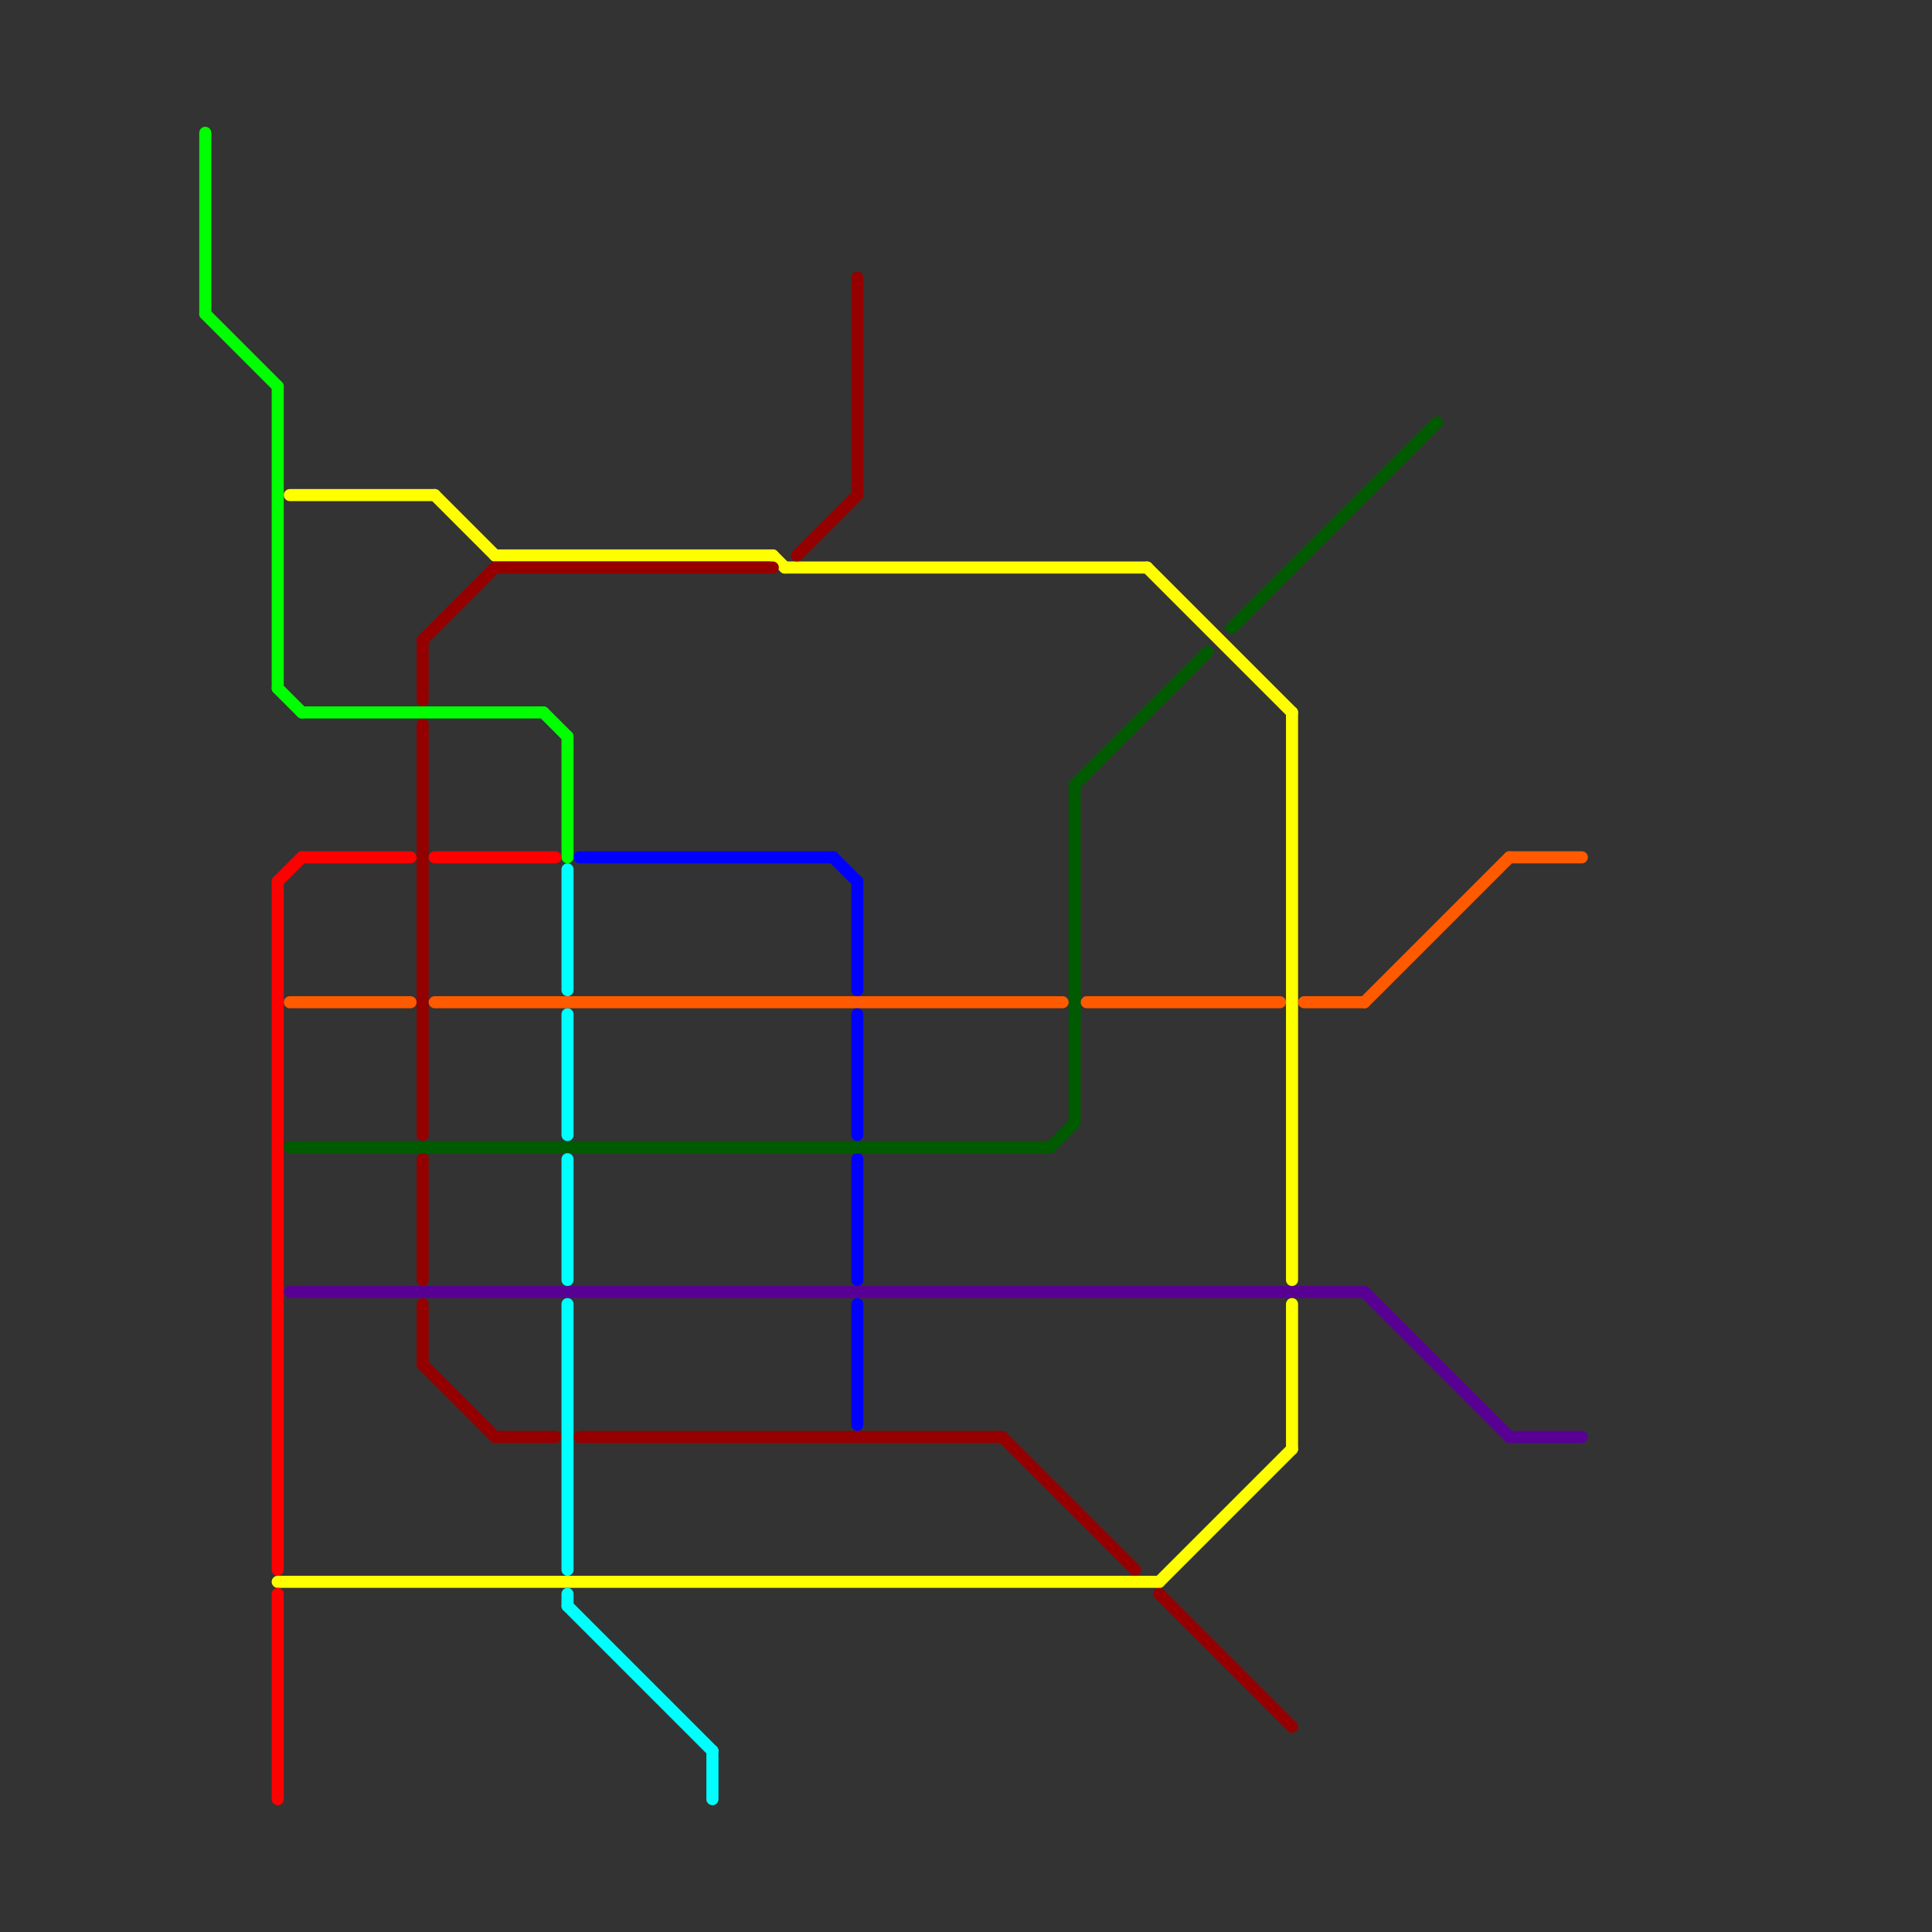 
<svg version="1.1" xmlns="http://www.w3.org/2000/svg" viewBox="0 0 160 160">
<rect x="0" y="0" width="160" height="160" fill="#333333" stroke="none"/>
<style>text { font: 1px Helvetica; font-weight: 600; white-space: pre; dominant-baseline: central; } line { stroke-width: 1; fill: none; stroke-linecap: round; stroke-linejoin: round; } .c0 { stroke: #590094 } .c1 { stroke: #ffff00 } .c2 { stroke: #940000 } .c3 { stroke: #005a00 } .c4 { stroke: #ff5a00 } .c5 { stroke: #00ff00 } .c6 { stroke: #ff0000 } .c7 { stroke: #00ffff } .c8 { stroke: #0000ff }</style><defs><g id="wm-xf"><circle r="1.2" fill="#000"/><circle r="0.9" fill="#fff"/><circle r="0.6" fill="#000"/><circle r="0.3" fill="#fff"/></g><g id="wm"><circle r="0.6" fill="#000"/><circle r="0.3" fill="#fff"/></g></defs><line class="c0" x1="113" y1="107" x2="125" y2="119"/><line class="c0" x1="24" y1="107" x2="113" y2="107"/><line class="c0" x1="125" y1="119" x2="131" y2="119"/><line class="c1" x1="24" y1="41" x2="36" y2="41"/><line class="c1" x1="107" y1="59" x2="107" y2="106"/><line class="c1" x1="107" y1="108" x2="107" y2="120"/><line class="c1" x1="36" y1="41" x2="41" y2="46"/><line class="c1" x1="64" y1="46" x2="65" y2="47"/><line class="c1" x1="65" y1="47" x2="95" y2="47"/><line class="c1" x1="96" y1="131" x2="107" y2="120"/><line class="c1" x1="23" y1="131" x2="96" y2="131"/><line class="c1" x1="41" y1="46" x2="64" y2="46"/><line class="c1" x1="95" y1="47" x2="107" y2="59"/><line class="c2" x1="41" y1="47" x2="64" y2="47"/><line class="c2" x1="83" y1="119" x2="94" y2="130"/><line class="c2" x1="35" y1="113" x2="41" y2="119"/><line class="c2" x1="96" y1="132" x2="107" y2="143"/><line class="c2" x1="35" y1="53" x2="41" y2="47"/><line class="c2" x1="71" y1="23" x2="71" y2="41"/><line class="c2" x1="35" y1="60" x2="35" y2="94"/><line class="c2" x1="35" y1="53" x2="35" y2="58"/><line class="c2" x1="48" y1="119" x2="83" y2="119"/><line class="c2" x1="35" y1="96" x2="35" y2="106"/><line class="c2" x1="66" y1="46" x2="71" y2="41"/><line class="c2" x1="35" y1="108" x2="35" y2="113"/><line class="c2" x1="41" y1="119" x2="46" y2="119"/><line class="c3" x1="102" y1="52" x2="119" y2="35"/><line class="c3" x1="87" y1="95" x2="89" y2="93"/><line class="c3" x1="89" y1="65" x2="100" y2="54"/><line class="c3" x1="89" y1="65" x2="89" y2="93"/><line class="c3" x1="24" y1="95" x2="87" y2="95"/><line class="c4" x1="24" y1="83" x2="34" y2="83"/><line class="c4" x1="125" y1="71" x2="131" y2="71"/><line class="c4" x1="36" y1="83" x2="88" y2="83"/><line class="c4" x1="113" y1="83" x2="125" y2="71"/><line class="c4" x1="108" y1="83" x2="113" y2="83"/><line class="c4" x1="90" y1="83" x2="106" y2="83"/><line class="c5" x1="23" y1="57" x2="25" y2="59"/><line class="c5" x1="47" y1="61" x2="47" y2="71"/><line class="c5" x1="23" y1="32" x2="23" y2="57"/><line class="c5" x1="25" y1="59" x2="45" y2="59"/><line class="c5" x1="17" y1="26" x2="23" y2="32"/><line class="c5" x1="17" y1="11" x2="17" y2="26"/><line class="c5" x1="45" y1="59" x2="47" y2="61"/><line class="c6" x1="23" y1="132" x2="23" y2="149"/><line class="c6" x1="25" y1="71" x2="34" y2="71"/><line class="c6" x1="36" y1="71" x2="46" y2="71"/><line class="c6" x1="23" y1="73" x2="23" y2="130"/><line class="c6" x1="23" y1="73" x2="25" y2="71"/><line class="c7" x1="47" y1="108" x2="47" y2="130"/><line class="c7" x1="47" y1="72" x2="47" y2="82"/><line class="c7" x1="47" y1="96" x2="47" y2="106"/><line class="c7" x1="47" y1="84" x2="47" y2="94"/><line class="c7" x1="47" y1="132" x2="47" y2="133"/><line class="c7" x1="59" y1="145" x2="59" y2="149"/><line class="c7" x1="47" y1="133" x2="59" y2="145"/><line class="c8" x1="69" y1="71" x2="71" y2="73"/><line class="c8" x1="71" y1="84" x2="71" y2="94"/><line class="c8" x1="71" y1="108" x2="71" y2="118"/><line class="c8" x1="71" y1="73" x2="71" y2="82"/><line class="c8" x1="71" y1="96" x2="71" y2="106"/><line class="c8" x1="48" y1="71" x2="69" y2="71"/>
</svg>
